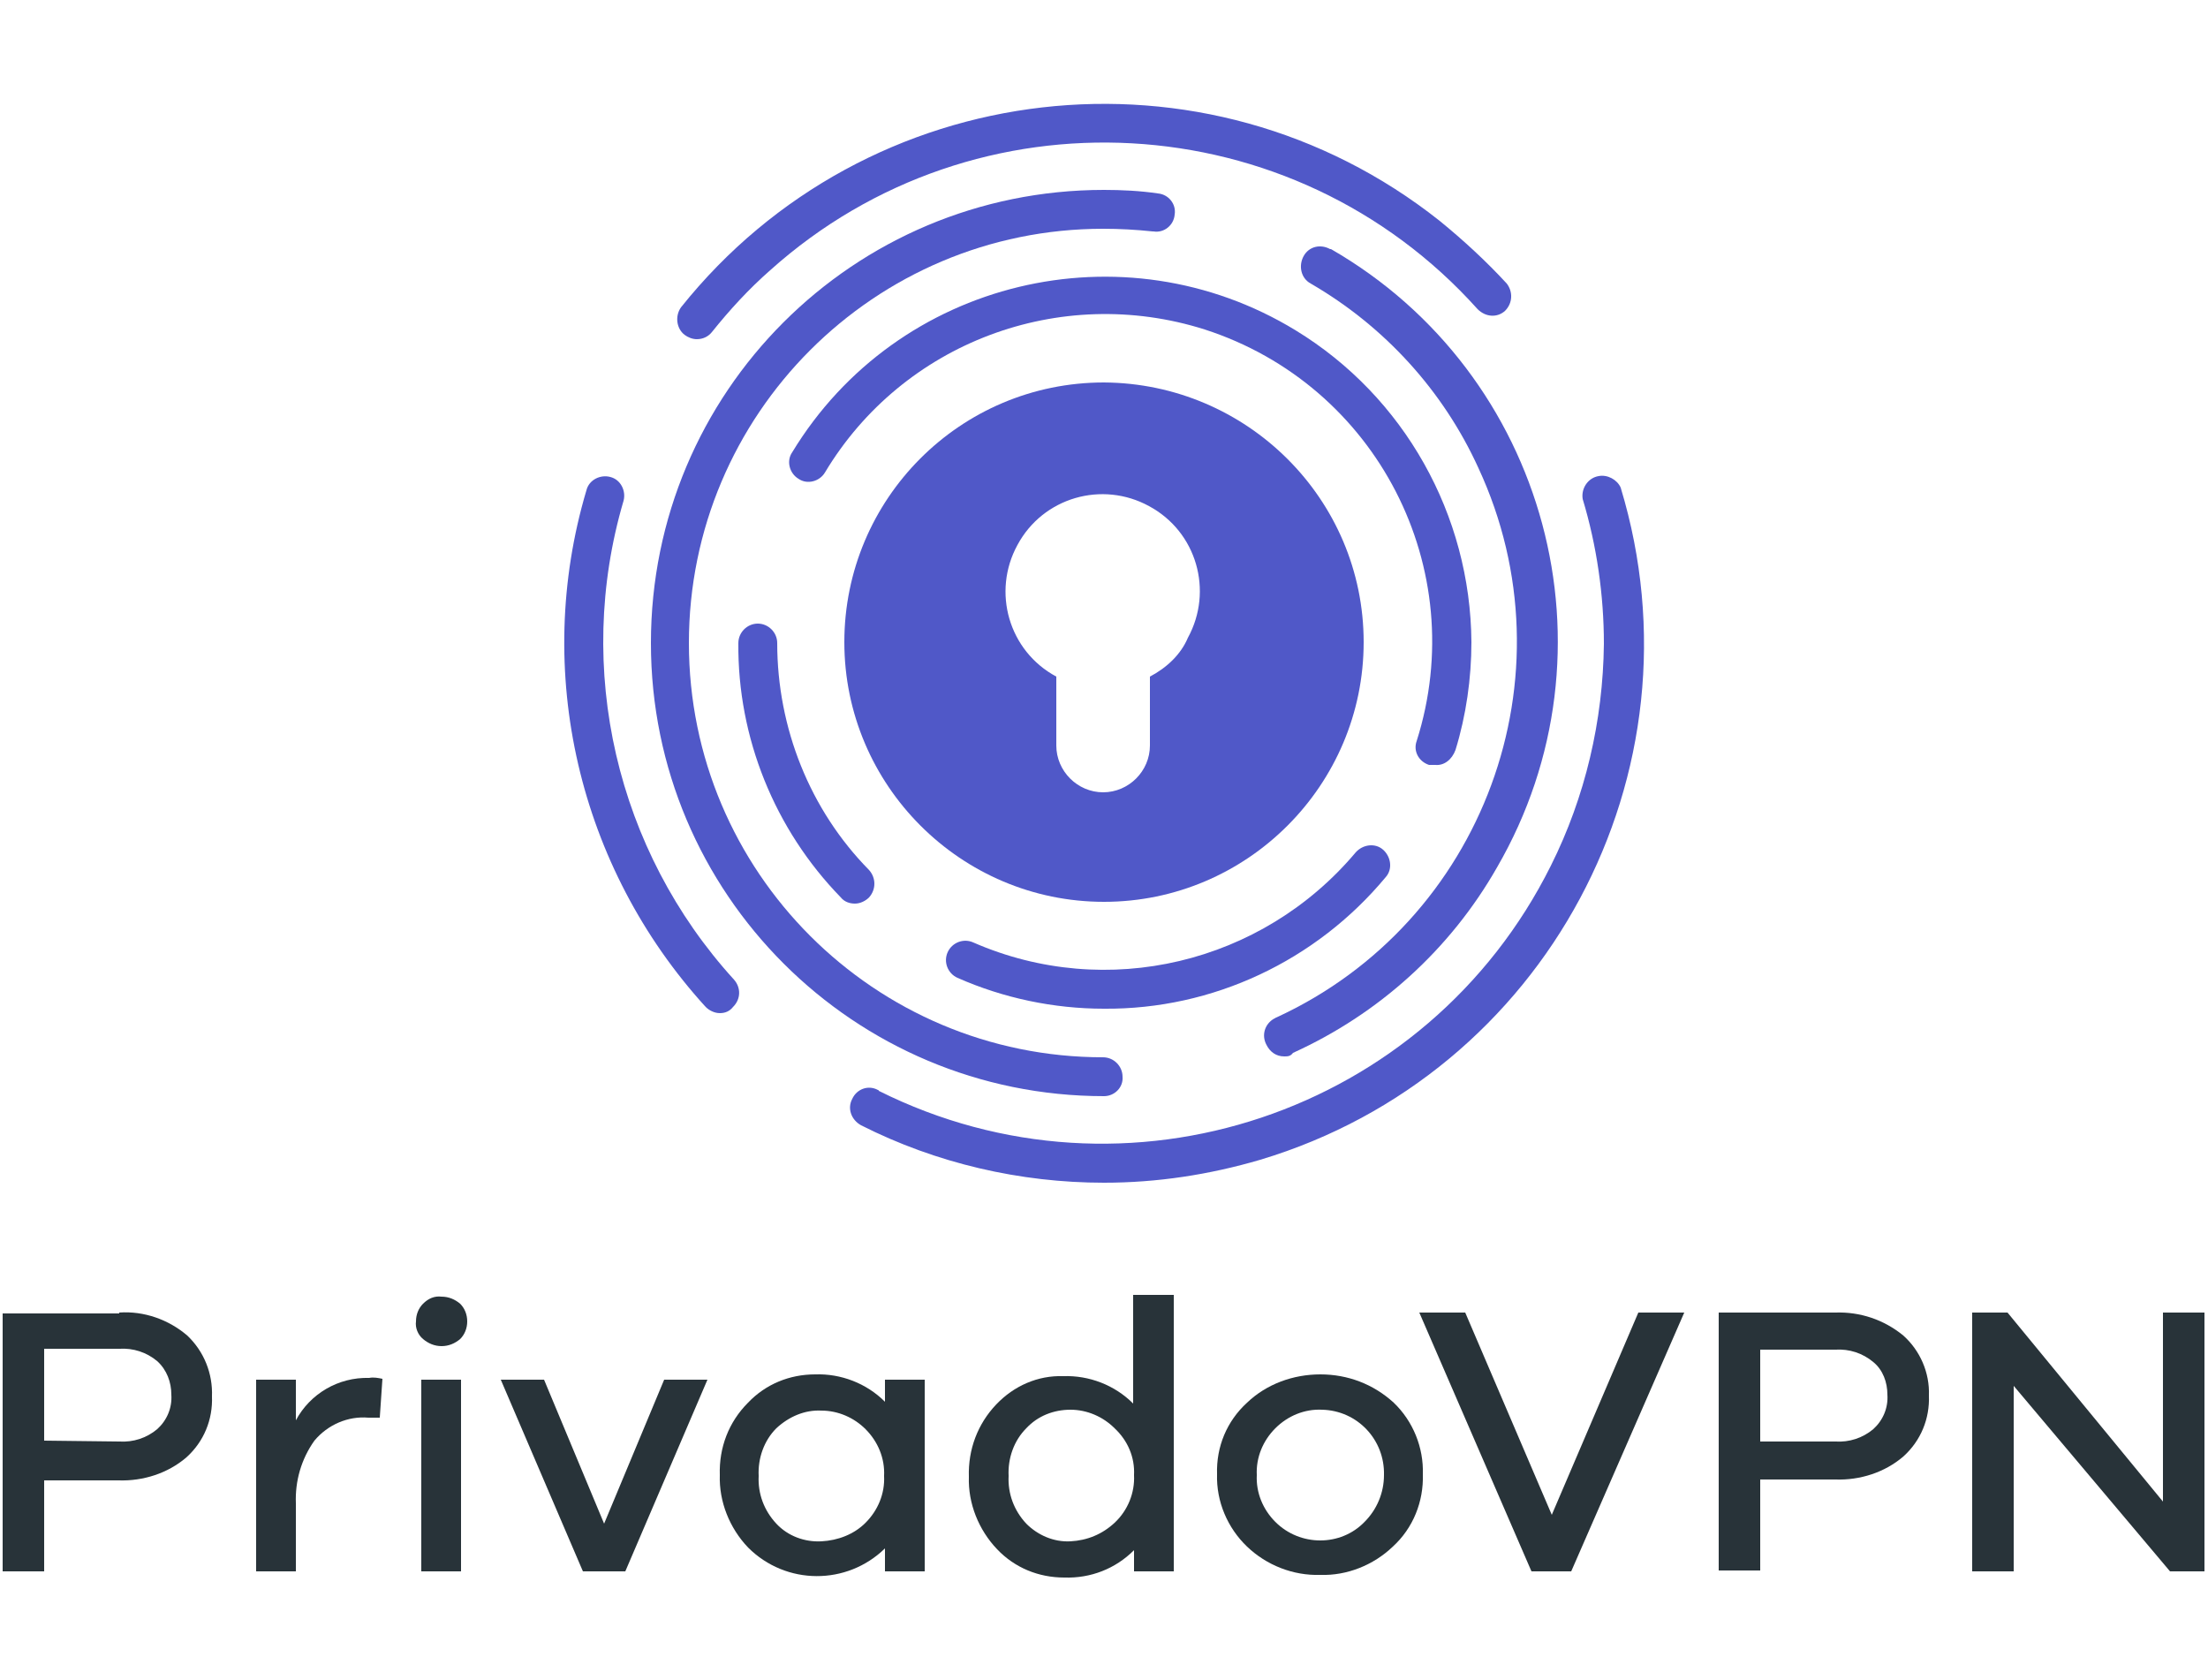 <?xml version="1.0" encoding="utf-8"?>
<!-- Generator: Adobe Illustrator 26.2.1, SVG Export Plug-In . SVG Version: 6.00 Build 0)  -->
<svg version="1.1" id="Capa_1" xmlns="http://www.w3.org/2000/svg" xmlns:xlink="http://www.w3.org/1999/xlink" x="0px" y="0px"
	 viewBox="0 0 250 190.2" style="enable-background:new 0 0 250 190.2;" xml:space="preserve">
<style type="text/css">
	.st0{fill:#1B75BB;}
	.st1{fill:#323D4C;}
	.st2{fill:#75AAE3;}
	.st3{fill:#649FDA;}
	.st4{fill:#75A7D8;}
	.st5{fill:#010101;}
	.st6{fill:#78B7AD;}
	.st7{fill:#5058C8;}
	.st8{fill:#283339;}
</style>
<g>
	<g>
		<path class="st7" d="M81.5,114.7c-0.6,0-1.2-0.3-1.6-0.7C65.5,98.2,60.3,76,66.4,55.5c0.3-1.2,1.6-1.8,2.7-1.5
			c1.2,0.3,1.8,1.6,1.5,2.7c-5.6,19-0.8,39.6,12.5,54.2c0.8,0.9,0.8,2.2-0.1,3.1C82.6,114.5,82.1,114.7,81.5,114.7z"/>
		<path class="st7" d="M125,133.9c-9.5,0-19-2.2-27.5-6.5c-1.1-0.6-1.6-1.9-1-3c0,0,0,0,0,0c0.5-1.1,1.8-1.6,2.9-1
			c0,0,0.1,0,0.1,0.1c28,14,62.1,2.6,76.1-25.5c3.9-7.8,5.9-16.4,6-25.1c0-5.5-0.8-11.1-2.4-16.4c-0.2-1.2,0.6-2.4,1.8-2.6
			c1-0.2,2.1,0.4,2.5,1.3c9.8,32.3-8.5,66.4-40.8,76.1C136.9,133,131,133.9,125,133.9z"/>
		<path class="st7" d="M78.9,38.4c-0.5,0-1-0.2-1.4-0.5c-0.9-0.7-1.1-2.1-0.4-3.1C98.1,8.5,136.5,4,163,25c2.7,2.2,5.3,4.6,7.6,7.1
			c0.7,0.9,0.7,2.2-0.2,3.1c-0.9,0.8-2.2,0.7-3.1-0.2c-20.9-23.3-56.8-25.3-80.1-4.4c-2.4,2.1-4.6,4.5-6.6,7
			C80.2,38.1,79.6,38.4,78.9,38.4z"/>
		<path class="st7" d="M125,124.1c-28.3,0-51.3-22.9-51.3-51.3S96.6,21.5,125,21.5c2,0,4.1,0.1,6.1,0.4c1.2,0.1,2.1,1.2,1.9,2.4
			c0,0,0,0,0,0c-0.1,1.2-1.2,2.1-2.4,1.9c0,0,0,0-0.1,0c-1.9-0.2-3.7-0.3-5.6-0.3c-25.9,0-46.9,21-46.9,46.9s21,46.9,46.9,46.9
			c1.2,0,2.2,1,2.2,2.2l0,0C127.2,123.1,126.2,124.1,125,124.1z"/>
		<path class="st7" d="M145.4,119.6c-0.9,0-1.6-0.5-2-1.3c-0.6-1.1-0.2-2.4,0.9-3c0.1,0,0.1-0.1,0.2-0.1
			c23.5-10.8,33.8-38.7,22.9-62.2c-4-8.8-10.7-16.1-19-20.9c-1.1-0.6-1.4-2-0.8-3.1c0,0,0,0,0,0c0.6-1.1,1.9-1.4,3-0.8
			c0,0,0,0,0.1,0c24.5,14.1,33,45.5,18.8,70c-5.3,9.3-13.4,16.6-23.1,21C146.1,119.6,145.8,119.6,145.4,119.6z"/>
		<path class="st7" d="M96.8,102.3c-0.6,0-1.2-0.2-1.6-0.7c-7.5-7.7-11.7-18.1-11.6-28.8c0-1.2,1-2.2,2.2-2.2s2.2,1,2.2,2.2
			c0,9.6,3.7,18.9,10.4,25.7c0.8,0.9,0.8,2.2,0,3.1C98,102,97.4,102.3,96.8,102.3z"/>
		<path class="st7" d="M125,114.2c-5.7,0-11.4-1.2-16.6-3.5c-1.1-0.5-1.6-1.8-1.1-2.9c0.5-1.1,1.8-1.6,2.9-1.1l0,0
			c15.1,6.6,32.7,2.4,43.3-10.2c0.8-0.9,2.2-1.1,3.1-0.3c0.9,0.8,1.1,2.2,0.3,3.1C149,108.8,137.3,114.3,125,114.2z"/>
		<path class="st7" d="M162.5,86.6c-0.2,0-0.4,0-0.7,0c-1.2-0.4-1.8-1.6-1.4-2.7c6.2-19.5-4.5-40.3-24-46.6
			c-16.4-5.2-34.2,1.5-43,16.2c-0.6,1-2,1.4-3,0.7c-1-0.6-1.4-2-0.7-3c11.9-19.6,37.5-25.7,57-13.8c12.3,7.5,19.8,20.9,19.9,35.3
			c0,4.1-0.6,8.3-1.8,12.2C164.4,86,163.5,86.7,162.5,86.6z"/>
		<path class="st7" d="M125,43.3c-16.3,0-29.4,13.2-29.4,29.4s13.2,29.4,29.4,29.4s29.4-13.2,29.4-29.4l0,0
			C154.4,56.5,141.2,43.4,125,43.3z M130.2,76.6v7.8c0,2.9-2.4,5.3-5.3,5.3c-2.9,0-5.3-2.4-5.3-5.3l0,0v-7.8
			c-5.4-2.9-7.3-9.6-4.4-14.9c2.9-5.4,9.6-7.3,14.9-4.4c5.4,2.9,7.3,9.6,4.4,14.9C133.7,74.1,132.1,75.6,130.2,76.6z"/>
	</g>
	<g>
		<path class="st8" d="M13.5,148.6c2.8-0.2,5.6,0.8,7.7,2.6c1.9,1.8,2.9,4.3,2.8,6.9c0.1,2.6-0.9,5.1-2.9,6.9
			c-2.1,1.8-4.9,2.7-7.7,2.6H5v10.3H0.3v-29.2H13.5z M13.5,163.2c1.6,0.1,3.1-0.4,4.3-1.4c1.1-1,1.7-2.4,1.6-3.9
			c0-1.4-0.5-2.8-1.6-3.8c-1.2-1-2.7-1.5-4.3-1.4H5v10.4L13.5,163.2z"/>
		<path class="st8" d="M43.3,156.1l-0.3,4.4c-0.4,0-0.9,0-1.3,0c-2.3-0.2-4.6,0.8-6.1,2.6c-1.5,2.1-2.2,4.6-2.1,7.1v7.7H29v-21.7
			h4.5v4.6c1.6-3,4.8-4.9,8.3-4.8C42.3,155.9,42.8,156,43.3,156.1z"/>
		<path class="st8" d="M52.1,147.6c0.5,0.5,0.8,1.2,0.8,2c0,0.8-0.3,1.5-0.8,2c-0.6,0.5-1.3,0.8-2.1,0.8c-0.8,0-1.5-0.3-2.1-0.8
			c-0.6-0.5-0.9-1.3-0.8-2c0-0.8,0.3-1.5,0.8-2c0.6-0.6,1.3-0.9,2.1-0.8C50.8,146.8,51.5,147.1,52.1,147.6z M47.7,177.9v-21.7h4.5
			v21.7H47.7z"/>
		<path class="st8" d="M70.8,177.9h-4.8l-9.3-21.7h4.9l6.8,16.3l6.8-16.3h4.9L70.8,177.9z"/>
		<path class="st8" d="M104.7,177.9h-4.5v-2.6c-4.3,4.2-11.2,4.2-15.5-0.1c-2.1-2.2-3.3-5.2-3.2-8.2c-0.1-3.1,1-6,3.2-8.2
			c2-2.1,4.7-3.2,7.6-3.2c2.9-0.1,5.8,1,7.9,3.1v-2.5h4.5L104.7,177.9z M98,172.4c1.4-1.4,2.2-3.3,2.1-5.3c0.1-2-0.7-3.9-2.1-5.3
			c-1.3-1.3-3.1-2.1-5-2.1c-1.9-0.1-3.7,0.7-5.1,2c-1.4,1.4-2.1,3.4-2,5.4c-0.1,2,0.6,3.9,2,5.4c1.3,1.4,3.2,2.1,5.1,2
			C94.9,174.4,96.7,173.7,98,172.4L98,172.4z"/>
		<path class="st8" d="M132.9,177.9h-4.5v-2.4c-2.1,2.1-4.9,3.2-7.9,3.1c-2.9,0-5.6-1.1-7.6-3.2c-2.1-2.2-3.3-5.2-3.2-8.2
			c-0.1-3.1,1-6,3.1-8.2c2-2.1,4.7-3.3,7.6-3.2c2.9-0.1,5.8,1,7.9,3.1v-12.3h4.6L132.9,177.9z M126.2,172.4c1.5-1.4,2.3-3.4,2.2-5.4
			c0.1-2-0.7-3.9-2.2-5.3c-1.3-1.3-3.1-2.1-5-2.1c-1.9,0-3.7,0.7-5,2.1c-1.4,1.4-2.1,3.4-2,5.4c-0.1,2,0.6,3.9,2,5.4
			c1.3,1.3,3.1,2.1,5,2C123.1,174.4,124.8,173.7,126.2,172.4L126.2,172.4z"/>
		<path class="st8" d="M157.8,158.8c2.2,2.1,3.4,5.1,3.3,8.1c0.1,3.1-1.1,6.1-3.4,8.2c-2.2,2.1-5.2,3.3-8.2,3.2
			c-3.1,0.1-6.1-1.1-8.3-3.2c-2.2-2.1-3.5-5.1-3.4-8.2c-0.1-3.1,1.1-6,3.4-8.1c2.2-2.1,5.2-3.2,8.3-3.2
			C152.6,155.6,155.5,156.7,157.8,158.8z M154.5,172.3c1.4-1.4,2.2-3.3,2.2-5.3c0.1-4-3-7.3-7-7.4c-2-0.1-3.9,0.7-5.3,2.1
			c-1.4,1.4-2.2,3.3-2.1,5.3c-0.1,2,0.7,3.9,2.1,5.3C147.2,175.1,151.8,175.1,154.5,172.3L154.5,172.3z"/>
		<path class="st8" d="M177.9,177.9h-4.5l-12.7-29.3h5.2l9.8,22.9l9.8-22.9h5.2L177.9,177.9z"/>
		<path class="st8" d="M207.8,148.6c2.8-0.1,5.5,0.8,7.7,2.6c1.9,1.7,3,4.2,2.9,6.8c0.1,2.6-0.9,5.1-2.9,6.9
			c-2.1,1.8-4.9,2.7-7.7,2.6h-8.5v10.3h-4.7v-29.2H207.8z M207.8,163.2c1.6,0.1,3.1-0.4,4.3-1.4c1.1-1,1.7-2.4,1.6-3.9
			c0-1.4-0.5-2.8-1.6-3.7c-1.2-1-2.7-1.5-4.3-1.4h-8.5v10.4H207.8z"/>
		<path class="st8" d="M249.7,177.9h-4l-17.7-21v21h-4.7v-29.3h4l17.6,21.4v-21.4h4.7V177.9z"/>
	</g>
</g>
</svg>
